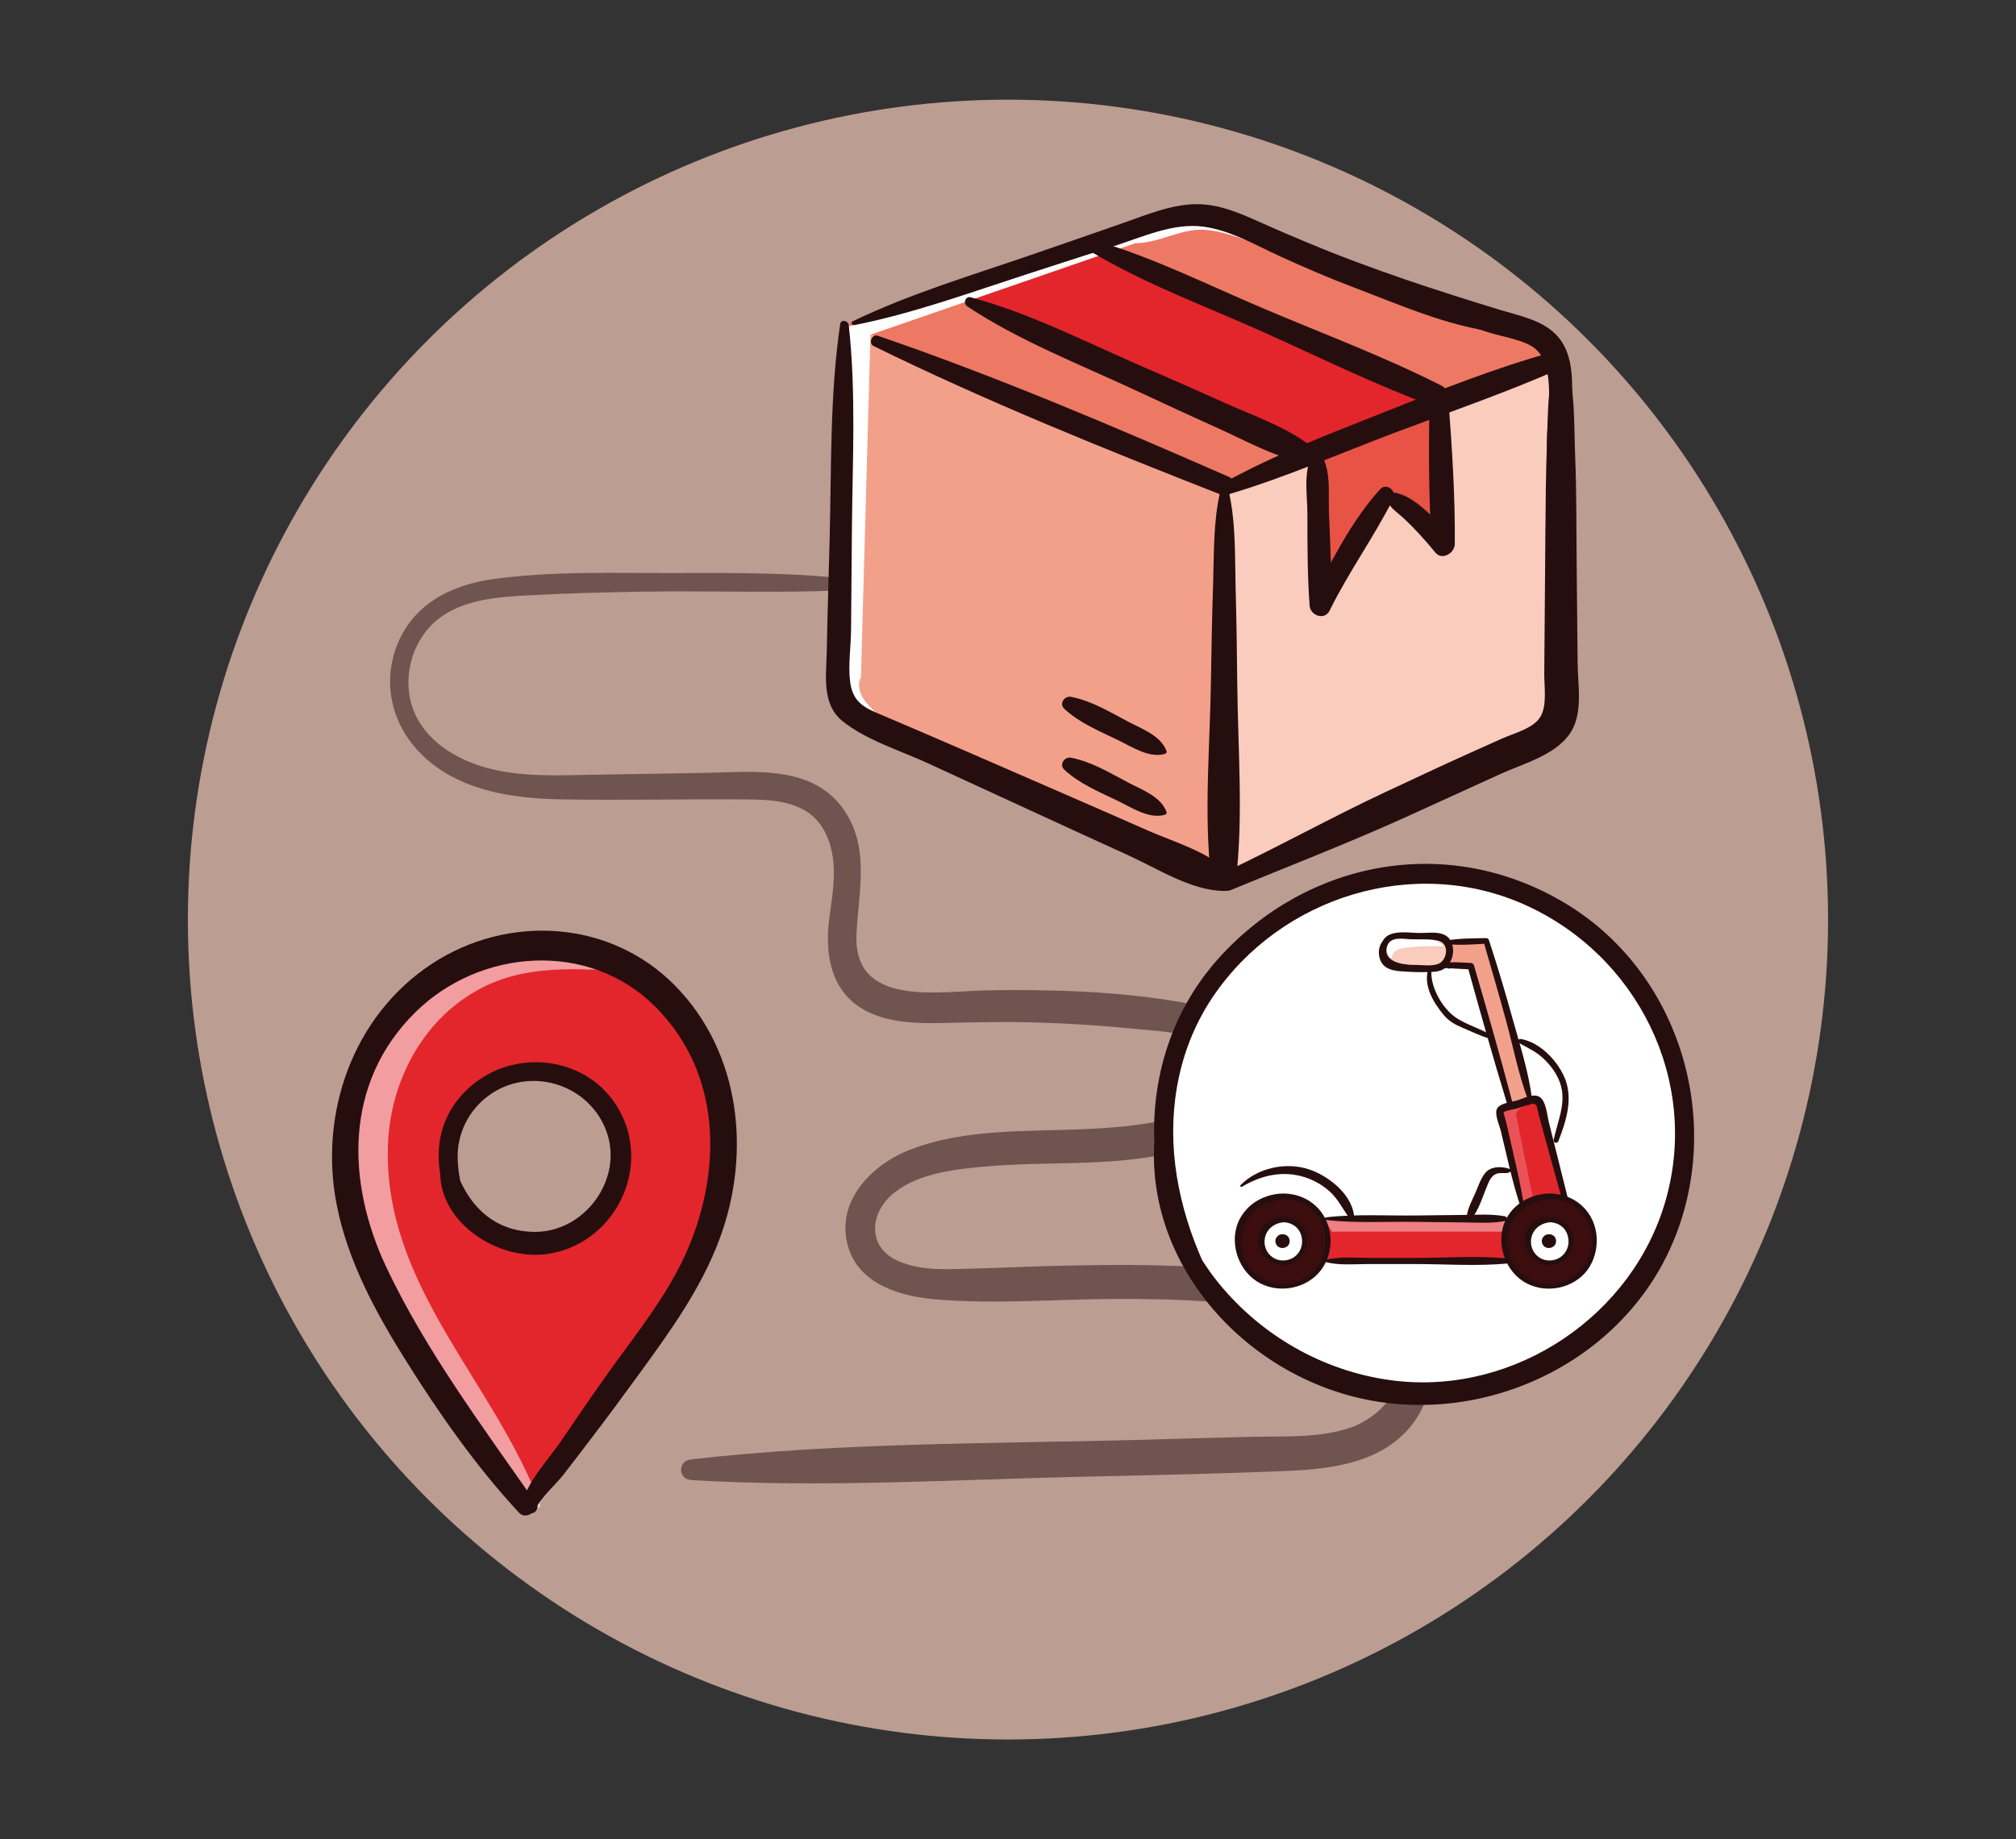 <svg viewBox="0 0 392.73 358.36" xmlns="http://www.w3.org/2000/svg" data-name="Layer 6" id="Layer_6">
  <rect x="0" y="0" width="392.73" height="358.36" fill="#333333" stroke="none"/>
  <defs>
    <style>
      .cls-1, .cls-2 {
        fill: #f9ccbd;
      }

      .cls-3 {
        fill: #f3a08b;
      }

      .cls-4 {
        fill: #ed7964;
      }

      .cls-5, .cls-6, .cls-7, .cls-8 {
        fill: #fff;
      }

      .cls-9 {
        fill: #e85345;
      }

      .cls-10 {
        fill: #e3262c;
      }

      .cls-11 {
        fill: #260e0f;
      }

      .cls-12 {
        fill: #3c0d0e;
      }

      .cls-6 {
        opacity: .21;
      }

      .cls-13 {
        opacity: .51;
      }

      .cls-2 {
        opacity: .69;
      }

      .cls-7 {
        opacity: .55;
      }

      .cls-8 {
        opacity: .41;
      }
    </style>
  </defs>
  <circle r="159.76" cy="179.18" cx="196.36" class="cls-2"></circle>
  <path d="M90.1,235.3s.02,.03,.02,.04c.73,1.21,1.22,2.24,2.51,2.68,3.7,3.22,8.82,4.8,13.69,4.14,5.3-.72,10.17-4.09,12.7-8.81,2.52-4.71,2.62-10.65,.22-15.43-2.76-5.5-8.75-9.19-14.9-9.25s-12.18,3.5-15.16,8.88c-2.98,5.37-2.28,12.5,.92,17.75Zm50.55-17.62c1.37,11.68-1.98,23.61-7.96,33.74-2.13,3.62-4.59,7.03-7.05,10.44-7.46,10.35-14.92,20.71-22.39,31.06-.1,.14-.2,.31-.2,.47h-.63c-6.74-8.28-12.78-17.11-18.61-26.07-8.74-13.43-17.31-28.21-16.75-44.22,.23-6.68,2.1-13.3,5.41-19.11,4.8-8.46,12.75-15.17,22.02-18.12s19.8-2,28.2,2.91c10.16,5.92,16.6,17.22,17.96,28.9Z" class="cls-10"></path>
  <path d="M121.75,188.09c-7.89-7.14-20.92-5.6-29.92-1.5-8.18,3.73-14.04,10.07-17.39,17.86-.26-.25-.64-.32-.94,.03-9.56,11.24-4.84,30.21-.55,42.6,5.31,15.37,13.27,31.14,24.92,42.7,.86,.86,2.12-.28,1.59-1.28-.98-1.89-1.98-3.76-2.98-5.63,2.44,3.63,4.93,7.21,7.41,10.75,.44,.63,1.6,.23,1.3-.58-8.95-23.88-30.38-42.34-29.63-69.59,.32-11.67,5.9-23.27,15.92-29.61,9.45-5.97,19.25-5.09,29.85-4.69,.54,.02,.81-.72,.42-1.08Z" class="cls-7"></path>
  <g class="cls-13">
    <path d="M169.75,113.39c-12.57-1.89-25.37-1.76-38.06-1.73-11.82,.04-24.24-.46-35.96,1.23-8.19,1.18-15.55,5.1-18.53,13.22-2.91,7.92-.4,16.23,5.83,21.74,7.22,6.39,17.17,7.75,26.45,7.91,12.24,.22,24.49-.11,36.74,.02,5.72,.06,11.69,.77,14.53,6.42,2.66,5.3,1.56,11.03,.82,16.62-1.12,8.49,.89,16.36,9.76,19.25,3.88,1.27,8.08,1.35,12.12,1.26,6.37-.14,12.72-.29,19.1-.08s12.5,.6,18.72,1.24c5.36,.55,14.75,.64,17.48,6.5,5.35,11.53-21.8,12.77-27.37,13.02-11.31,.51-23.46-.16-34.2,4.05-7.41,2.91-14.36,9.99-12.03,18.62,2.03,7.51,10.12,9.89,17.01,10.49,11.62,1.01,23.51-.03,35.15-.08,12.21-.04,24.46,.47,36.43,3.02,5.4,1.15,13.44,2.38,17.06,7.06,4.72,6.1-1.85,12.93-7.52,14.93-6.04,2.14-12.88,1.72-19.19,1.86-7.24,.16-14.47,.38-21.71,.58-29.14,.79-58.83,.5-87.8,3.83-2.57,.3-2.52,3.86,.08,4.02,25.87,1.56,52.09-.14,77.99-.7,12.71-.27,25.43-.55,38.13-1.08,9.22-.39,19.48-1.77,25.05-10.07,4.5-6.71,3.7-15.16-2.84-20.16-8.08-6.18-20.42-7.58-30.19-8.7-11.88-1.36-23.85-1.32-35.79-1.06-5.84,.12-11.68,.41-17.53,.57-4.77,.13-10.06,.5-14.55-1.5-6.19-2.75-5.51-9.61-.58-13.41s12.11-4.52,18.13-5.03c11.41-.96,22.91,0,34.2-2.3,7.62-1.55,17.96-5.44,18.81-14.52,.84-8.99-7.88-13.85-15.51-15.17-12.25-2.12-25.04-2.5-37.43-2.3-9.58,.15-26.45,3.46-25.7-11.04,.45-8.62,2.8-17.57-3.14-25.04-6.33-7.95-17.79-6.42-26.79-6.28-7.04,.11-14.08,.23-21.13,.35s-14.18,.52-20.95-1.33c-6.04-1.65-12.14-5.34-14.39-11.5-2.14-5.84-.32-12.97,4.38-17.05,4.94-4.29,12.04-4.74,18.26-5.08,7.22-.39,14.46-.57,21.7-.7,14.91-.26,29.94,.49,44.81-.6,.71-.05,.94-1.2,.15-1.32h0Z" class="cls-11"></path>
  </g>
  <g>
    <path d="M102.56,292.53l1.18-.19,.52,1.83c.98-2.3,3.94-4.83,5.51-6.83,1.76-2.26,3.48-4.55,5.22-6.82,3.23-4.22,6.38-8.49,9.51-12.79,6.08-8.37,12.05-16.58,15.69-26.36,6.18-16.62,4.12-36.25-8.64-49.27s-32.77-13.95-47.44-4.29c-15.41,10.15-22.01,29.16-18.52,46.95,2.15,10.97,7.62,21.01,13.5,30.38,6.53,10.41,13.66,20.59,22.02,29.61,1.46,1.58,4.2-.59,2.95-2.37-10.13-14.49-21.12-29.27-28.72-45.29-7.93-16.7-8.35-36.1,5.55-49.83,12.62-12.47,33.84-14.06,46.76-1.11s12.92,31.45,6.52,46.8c-3.87,9.3-10.53,17.26-16.31,25.42-2.94,4.16-5.82,8.36-8.68,12.58-2.3,3.39-6.81,8.1-7.4,12.21-.1,.7,.2,1.48,.98,1.64l.28,.06c.53,.11,1.22-.1,1.47-.63l.1-.21c.56-1.23-1.06-2.71-2.04-1.51h0Z" class="cls-11"></path>
    <path d="M93.35,237.47c-3.12-2.46-4.3-8.85-4.19-12.6,.14-4.82,2.7-9.29,6.76-11.9,8.08-5.2,19.18-1.4,22.31,7.73s-4.32,19.41-14.13,19.33-14.92-7.89-16.42-16.54c-.09-.54-.8-.37-.95,.02-4.72,11.99,8.5,22.28,19.64,20.86,12.68-1.62,20.41-15.71,14.68-27.27-5.36-10.8-19.51-13.26-28.73-5.96-4.56,3.61-7.02,8.74-6.87,14.58,.12,4.76,2.15,11.46,7.14,13.13,.76,.25,1.41-.88,.77-1.39h0Z" class="cls-11"></path>
  </g>
  <g>
    <g>
      <path d="M303.74,69.96c.36,1.47,.38,3.07,.37,4.6-.05,21.93-.12,43.86-.16,65.79-.04,.11-.09,.22-.14,.33-.89,1.83-2.9,2.78-4.76,3.61-20.12,8.85-40.23,17.7-60.34,26.55l-.05-.11c.05-25,.11-49.99,.16-74.98v-1.4l.93,.33c4.87-2.06,9.75-4.08,14.65-6.06,.78-.32,1.55-.63,2.33-.94l.06,.15c.22,9.96,.45,19.93,.68,29.88,3.75-7.46,8.02-14.66,12.79-21.52l.39-.05c3.97,2.76,7.6,6.02,10.79,9.66-.28-9.15-.56-18.29-.84-27.45,7.45-2.82,14.92-5.55,22.43-8.21l.7-.16Z" class="cls-1"></path>
      <path d="M245.09,45.13c16.46,7.16,33.36,13.33,50.56,18.46,2.64,.79,5.5,1.7,7.06,3.97,.5,.73,.83,1.54,1.03,2.4l-.7,.16c-7.51,2.66-14.98,5.39-22.43,8.21,0-.22-.01-.44-.02-.66l-.54-.9c-22.25-9.68-44.49-19.37-66.74-29.06l-.2-.59c3.44-1.14,6.83-2.27,10.17-3.38,3.31-1.11,6.7-2.23,10.19-2.14,2.8,.07,5.48,.9,8.08,1.97,1.17,.52,2.35,1.04,3.53,1.55Z" class="cls-4"></path>
      <path d="M280.61,78.34c.28,9.15,.56,18.29,.84,27.45-3.19-3.64-6.83-6.89-10.79-9.66l-.39,.05c-4.76,6.86-9.04,14.06-12.79,21.52-.23-9.96-.46-19.92-.68-29.88l-.06-.15c7.93-3.21,15.88-6.32,23.88-9.33Z" class="cls-9"></path>
      <path d="M280.59,77.68c0,.22,.01,.44,.02,.66-8,3.01-15.95,6.12-23.88,9.33-.78,.31-1.55,.62-2.33,.94l-.31-.76c-21.64-9.75-47.08-21.23-68.72-30.98l-.18-.54c9.31-3.07,18.75-6.17,27.92-9.2l.2,.59c22.25,9.68,44.49,19.37,66.74,29.06l.54,.9Z" class="cls-10"></path>
      <path d="M254.1,87.85l.31,.76c-4.89,1.99-9.78,4.01-14.65,6.06l-.93-.33c-22.6-9.38-51.45-21.87-74.05-31.25,6.64-2.22,13.5-4.48,20.42-6.76l.18,.54c21.64,9.75,47.08,21.23,68.72,30.98Z" class="cls-4"></path>
      <path d="M164.24,94.5c.18-10.47,.36-20.93,.54-31.41,22.6,9.38,51.45,21.87,74.05,31.25v1.4c-.05,25-.11,49.99-.16,74.98l.05,.11s-.03,.02-.05,.03l-.21,.48c-23.19-10.39-46.39-20.77-69.58-31.16-1.83-.82-3.8-1.77-4.69-3.57-.61-1.25-.61-2.69-.58-4.08,.05-3.36,.12-6.72,.17-10.07,.08-4.61,.16-9.23,.24-13.86,.08-4.7,.16-9.41,.24-14.11Z" class="cls-3"></path>
    </g>
    <path d="M270.78,56.88c-9.1-3.28-18.21-6.55-27.31-9.83-2.84-1.02-5.72-2.05-8.73-2.27-4.62-.33-8.94,2.61-13.57,2.61l-51.6,17.82-1.86,66.82c-.65,.94-.36,2.4,.12,3.44s1.3,1.88,2.1,2.7c1.4,1.42,2.79,2.85,4.19,4.27-1.92-.61-3.84-1.23-5.76-1.84-.77-.25-1.55-.5-2.21-.96-1.74-1.24-2.22-3.64-2.51-5.75l.37-69.79,63.48-21.9c4.58,0,9.41-1.74,12.99,1.11l15.22,7.42" class="cls-5"></path>
    <g>
      <path d="M163.67,63.16c-2.02,13.77-1.7,28.03-2.05,41.92-.19,7.28-.43,14.55-.56,21.83-.08,4.68-1.04,10.25,3.02,13.56,4.59,3.73,11.34,5.79,16.66,8.24,6.52,3,13.04,6,19.55,9s13.04,6,19.57,8.97c5.64,2.57,12.17,6.82,18.48,6.92,1.77,.03,2.37-2.15,1.3-3.32-3.9-4.23-10.78-6.14-15.97-8.43-5.98-2.64-11.97-5.25-17.96-7.86-11.69-5.09-23.37-10.19-35.1-15.17-2.97-1.26-4.59-2.68-5.01-6.05-.39-3.14,.16-6.76,.19-9.92,.06-6.61,.11-13.23,.17-19.84,.11-13.13,.84-26.59-.62-39.66-.1-.88-1.53-1.22-1.68-.19h0Z" class="cls-11"></path>
      <path d="M303.06,70.05c-1.62,4.96-1.49,10.83-1.69,16.02-.23,5.9-.27,11.79-.32,17.69s-.09,11.79-.14,17.68c-.03,3.27-.05,6.55-.08,9.82-.02,2.6,.59,6.17-.76,8.42s-5.07,3.16-7.52,4.25c-2.3,1.03-4.6,2.06-6.9,3.1-5.25,2.37-10.46,4.82-15.68,7.26-10.72,5.02-21.04,10.78-31.75,15.81-1.87,.88-.45,4.15,1.49,3.35,11.76-4.86,23.62-9.42,35.21-14.72,5.83-2.66,11.66-5.33,17.49-7.97,4.39-1.99,10.35-3.55,13.31-7.67,2.77-3.87,1.65-9.46,1.61-13.93-.06-6.55-.13-13.09-.19-19.64-.07-6.87,0-13.76-.29-20.62-.25-6.09,.07-13.06-1.86-18.89-.33-.98-1.65-.9-1.96,.04h0Z" class="cls-11"></path>
      <path d="M237.7,95.8c-1.36,5.83-1.19,12.06-1.38,18.02-.2,6.25-.33,12.5-.42,18.75-.18,12.65-1.41,25.9,.02,38.48,.29,2.51,4.49,3.52,4.84,.55,1.47-12.5,.4-25.58,.27-38.15-.06-6.25-.15-12.49-.32-18.74s.07-12.82-1.34-18.95c-.2-.85-1.49-.78-1.68,.03h0Z" class="cls-11"></path>
      <path d="M235.06,42.06c9.62,5.56,20,9.9,30.33,13.97,5.56,2.19,11.17,4.24,16.81,6.18,2.67,.92,5.36,1.8,8.06,2.64,2.48,.78,6.73,1.4,8.78,3.07,4.18,3.42,2.34,12.89,2.32,17.82-.02,6.26-.1,12.52-.05,18.78,.1,12.45,.5,25.13,1.75,37.52,.08,.77,1.1,.72,1.18-.02,1.45-13.71,1.92-27.76,1.95-41.54,.02-6.92,.05-13.84,.05-20.75,0-4.69,.55-10.31-2.74-14.12-2.76-3.19-7.31-4.02-11.15-5.19-6.3-1.92-12.59-3.91-18.82-6.04-12.73-4.36-25.12-9.58-37.8-14.04-1.02-.36-1.57,1.21-.68,1.72h0Z" class="cls-11"></path>
      <path d="M166.42,63.35c11.37-2.25,22.41-6.28,33.43-9.86,5.68-1.85,11.37-3.68,17.06-5.5s11.71-4.65,17.62-3.81c5.26,.74,10.08,3.59,14.85,5.77s9.47,4.21,14.32,6.04c9.5,3.59,20.38,8.51,30.63,8.92,.9,.04,1.11-1.22,.41-1.64-4.61-2.76-10.03-4.21-15.04-6.09-5.94-2.23-11.85-4.51-17.73-6.92-5.45-2.23-10.89-4.44-16.25-6.85-3.98-1.79-8.11-3.64-12.56-3.63-5,.02-9.83,2.1-14.47,3.71-5.96,2.08-11.92,4.15-17.89,6.2-11.64,4-23.61,7.57-34.7,12.92-.44,.21-.09,.82,.33,.74h0Z" class="cls-11"></path>
      <path d="M170.21,67.44c21.99,10.8,45.06,20.09,67.86,29.03,2,.78,3.38-2.65,1.4-3.52-22.41-9.83-45.3-19.59-68.46-27.53-1.17-.4-1.91,1.48-.8,2.02h0Z" class="cls-11"></path>
      <path d="M239.84,96.17c10.77-3.24,21.22-7.84,31.74-11.81s21.36-7.71,31.7-12.23c2.07-.9,1.28-4.11-1.03-3.47-11.14,3.09-22.12,7.47-32.85,11.75-10.27,4.09-20.89,8.09-30.59,13.44-1.28,.71-.34,2.73,1.03,2.32h0Z" class="cls-11"></path>
      <path d="M256.22,87.81c-2.54,3.24-1.54,8.34-1.53,12.28,0,5.98,0,11.96,.43,17.93,.14,1.93,2.93,2.92,3.89,.97,3.69-7.51,8.62-14.31,12.38-21.75,.8-1.58-1.29-3.29-2.56-1.89-5.64,6.23-9.55,14.24-13.45,21.62l3.89,.97c.16-5.98-.12-11.95-.38-17.93-.17-3.94,.6-9.09-2.08-12.2-.13-.16-.45-.15-.57,.01h0Z" class="cls-11"></path>
      <path d="M269.98,96.52c.37,2.33,1.92,3,3.63,4.61,2.16,2.04,4.13,4.24,6.01,6.54,1.3,1.6,3.77,.1,3.78-1.66,.09-9.41-.54-18.72-1.24-28.1-.18-2.36-3.66-2.32-3.7,.08-.13,9.4-.19,18.73,.47,28.12l3.78-1.66c-2.82-2.85-8.06-9.19-12.46-8.43-.24,.04-.3,.31-.27,.51h0Z" class="cls-11"></path>
      <path d="M188.43,59.7c10.04,6.66,21.76,11.23,32.66,16.3,5.38,2.5,10.76,5,16.17,7.43,5.19,2.33,10.5,5.35,16.09,6.55,2.24,.48,3.08-2.28,1.4-3.52-4.7-3.46-10.63-5.47-15.93-7.86-5.71-2.58-11.46-5.08-17.21-7.59-10.56-4.61-21.31-10.09-32.48-13.08-1.09-.29-1.57,1.18-.7,1.76h0Z" class="cls-11"></path>
      <path d="M212.47,49.01c10.57,6.33,22.57,10.73,33.8,15.77,10.91,4.9,21.74,10.25,32.97,14.38,2.32,.85,3.77-2.9,1.59-4.01-11.08-5.62-22.86-10.03-34.3-14.87s-21.83-10.12-33.21-13.42c-1.29-.37-1.95,1.47-.85,2.13h0Z" class="cls-11"></path>
      <path d="M227.26,146.37c-1.08-3.01-4.8-4.35-7.44-5.73-3.62-1.9-7.13-4.08-11.18-4.86-1.3-.25-2.36,1.35-1.3,2.34,3.03,2.8,6.81,4.32,10.48,6.1,2.69,1.31,6.09,3.59,9.16,2.66,.2-.06,.35-.3,.27-.51h0Z" class="cls-11"></path>
      <path d="M227.26,158.23c-1.08-3.01-4.8-4.35-7.44-5.73-3.62-1.9-7.13-4.08-11.18-4.86-1.3-.25-2.36,1.35-1.3,2.34,3.03,2.8,6.81,4.32,10.48,6.1,2.69,1.31,6.09,3.59,9.16,2.66,.2-.06,.35-.3,.27-.51h0Z" class="cls-11"></path>
    </g>
  </g>
  <g>
    <path d="M243.25,258.85c-4.28-1.27-5.76-4.52-8.08-8.34-9.64-15.84-11.76-37.33-2.78-53.54s27.18-26.94,45.72-26.77c18.54,.17,36.6,11.32,44.92,27.9,7.23,14.41,6.94,32.32-.67,46.54-7.61,14.21-22.31,24.37-38.28,26.55-15.97,2.18-32.82-3.64-44.11-15.15-11.29-11.51-15.82-24.69-13.54-40.65" class="cls-5"></path>
    <path d="M243.65,258.13c-5.22-2.3-8.11-9.28-10.18-14.27-2.22-5.35-3.84-11.15-4.53-16.9-1.39-11.54,.86-23.24,7.46-32.91,13.21-19.37,39.04-27.41,60.59-17.78,21.89,9.78,34.09,34.05,27.55,57.4-6.34,22.65-29.32,38.06-52.65,35.38-13.06-1.5-25.14-8.08-33.67-18.05-8.83-10.32-11.67-22.3-11.31-35.64,.02-.56-.84-.65-.97-.11-6.02,25.62,12.33,49.85,36.73,56.62,24.65,6.84,52.5-5.42,62.93-29.12s2.02-53.25-20.87-66.86-50.1-8.14-67.16,10.64c-9.84,10.83-13.99,25.25-12.43,39.72,.77,7.14,2.76,13.94,6.1,20.3,2.74,5.22,5.84,11.23,11.81,13.08,.87,.27,1.46-1.13,.6-1.51h0Z" class="cls-11"></path>
    <g>
      <g>
        <path d="M278.54,188.71c-.07,0-.13,0-.2,0-.06,0-.13,0-.19,0v-.08c-1.71,.03-3.43-.07-5.13-.29-.7-.09-1.41-.21-2.05-.5-.65-.3-1.22-.8-1.46-1.46-.15-.39-.17-.82-.15-1.23,.02-.82,.24-1.7,.87-2.22,.63-.52,1.54-.55,2.36-.54,2.44,0,4.88,.05,7.32,.14,.39,.01,.8,.03,1.15,.21s.58,.5,.75,.86c.11,.23,.19,.48,.26,.72,.11,.38,.2,.78,.17,1.18-.03,.49-.24,.96-.46,1.41-.16,.34-.34,.68-.61,.95-.04,.04-.08,.09-.13,.12-.65,.57-1.61,.68-2.49,.71Z" class="cls-1"></path>
        <path d="M281.71,188.07c-.08,0-.16,0-.24,.02l-.45-.1s.09-.08,.13-.12c.27-.27,.45-.61,.61-.95,.22-.45,.43-.92,.46-1.41,.03-.4-.06-.79-.17-1.18-.07-.24-.15-.49-.26-.72,2.52-.09,5.04-.18,7.56-.27,2.03,6.54,3.93,13.13,5.69,19.75,.98,3.65,1.91,7.32,2.8,11l.1,.34c-1.27,.38-2.55,.76-3.82,1.15l-.27-.91c-1.19-4.2-2.38-8.4-3.58-12.59-1.31-4.6-2.62-9.21-3.93-13.82-1.54-.06-3.09-.13-4.63-.19Z" class="cls-3"></path>
        <path d="M250.2,237.66v-.02c.95,.09,1.85,.48,2.54,1.14,1.49,1.46,1.66,4.05,.38,5.69s-3.85,2.09-5.62,.99c-1.76-1.11-2.48-3.62-1.55-5.49,.76-1.54,2.56-2.46,4.26-2.32Zm.6,5c.4-.51,.34-1.32-.12-1.77-.46-.45-1.27-.49-1.77-.08h.07c-.17,.11-.31,.26-.4,.45-.29,.58-.07,1.36,.48,1.7s1.35,.2,1.74-.3Z" class="cls-5"></path>
        <path d="M251.4,233.23v-.04c1.71,.3,3.32,1.07,4.55,2.28,.64,.62,1.16,1.35,1.56,2.14,1.25,2.43,1.37,5.46,.27,7.95-.27,.62-.62,1.21-1.04,1.76-2.67,3.41-8.02,4.35-11.69,2.05-3.67-2.3-5.15-7.53-3.23-11.41,1.7-3.43,5.84-5.38,9.57-4.73Zm-1.2,4.4v.02c-1.7-.15-3.49,.77-4.26,2.32-.93,1.87-.21,4.38,1.55,5.49,1.77,1.1,4.34,.65,5.62-.99s1.11-4.24-.38-5.69c-.68-.66-1.59-1.05-2.54-1.14Z" class="cls-12"></path>
        <path d="M302.1,237.66v-.02c.95,.09,1.85,.48,2.53,1.14,1.49,1.46,1.66,4.05,.38,5.69-1.29,1.64-3.85,2.09-5.62,.99-1.76-1.11-2.48-3.62-1.55-5.49,.77-1.54,2.56-2.46,4.26-2.32Zm.6,5c.4-.51,.34-1.32-.12-1.77-.46-.45-1.27-.49-1.77-.08h.07c-.17,.11-.31,.26-.4,.45-.29,.58-.07,1.36,.48,1.7s1.34,.2,1.74-.3Z" class="cls-5"></path>
        <path d="M296.28,234.71c2.21-1.63,5.21-2.06,7.86-1.33,1.38,.38,2.68,1.08,3.71,2.09,3.1,3.03,3.46,8.44,.79,11.85-2.68,3.41-8.02,4.35-11.69,2.05-1.41-.89-2.51-2.22-3.2-3.74-1.11-2.4-1.21-5.29-.03-7.68,0-.02,.02-.03,.02-.05,.6-1.2,1.5-2.21,2.58-2.99-.02-.07-.04-.14-.05-.21Zm5.82,2.95c-1.7-.15-3.49,.77-4.26,2.32-.92,1.87-.21,4.38,1.55,5.49,1.77,1.1,4.34,.65,5.62-.99,1.28-1.64,1.11-4.24-.38-5.69-.68-.66-1.59-1.05-2.53-1.14v.02Z" class="cls-12"></path>
        <path d="M292.91,237.45l.84,.46s-.02,.03-.02,.05c-1.18,2.38-1.08,5.27,.03,7.68l-.1,.05h-35.58l-.29-.12c1.1-2.49,.98-5.52-.27-7.95l.64-.16h34.76Z" class="cls-10"></path>
        <path d="M304.6,233.26l-.46,.12c-2.65-.73-5.65-.3-7.86,1.33-.54-2.27-1.07-4.54-1.6-6.81-.87-3.69-1.73-7.38-2.6-11.07-.04-.17-.08-.37,.01-.52s.27-.21,.44-.26c.53-.16,1.07-.32,1.6-.48,1.27-.38,2.55-.77,3.82-1.15,.11-.04,.23-.07,.34-.1,.33-.1,.7-.2,1.01-.04,.34,.17,.46,.58,.56,.95,.64,2.43,1.28,4.87,1.92,7.3,.94,3.57,1.88,7.15,2.82,10.73Z" class="cls-10"></path>
        <path d="M302.12,240.61l-1.24,.18c.35-.26,.84-.34,1.24-.18Z" class="cls-11"></path>
        <path d="M302.58,240.89c.46,.45,.52,1.26,.12,1.77-.4,.51-1.2,.65-1.74,.3s-.77-1.12-.48-1.7c.09-.19,.23-.34,.4-.46l1.24-.18c-.41-.16-.89-.07-1.24,.18h-.07c.5-.4,1.31-.36,1.77,.09Z" class="cls-11"></path>
        <path d="M250.22,240.61l-1.24,.18c.35-.26,.84-.34,1.24-.18Z" class="cls-11"></path>
        <path d="M250.68,240.89c.46,.45,.51,1.26,.12,1.77-.4,.51-1.2,.65-1.74,.3s-.77-1.12-.48-1.7c.09-.19,.23-.34,.4-.46l1.24-.18c-.41-.16-.89-.07-1.24,.18h-.07c.51-.4,1.31-.36,1.77,.09Z" class="cls-11"></path>
      </g>
      <path d="M272.16,185.09c.49-.25,1.04-.33,1.58-.4,2.5-.32,5.03-.41,7.54-.29-.72-.85-1.83-1.25-2.91-1.52-1.62-.4-3.3-.55-4.96-.46-.51,.03-1.02,.08-1.5,.25-1.81,.64-2.34,2.84-.83,4.09,.14-.69,.4-1.32,1.08-1.67Z" class="cls-5"></path>
      <path d="M259.44,239.98h34.04v.44s.33-2.66,.33-2.66c.03-.08-.02-.22-.11-.22h-35.59l-.11,.11,1.44,2.33Z" class="cls-8"></path>
      <path d="M295.36,217.36s3.21,15.85,3.21,15.85c-.69,.3-1.38,.61-2.08,.89,0-.11-.02-.23-.03-.34l-3.66-16.63c.22-.49,.69-.84,1.19-1.04,1.05-.42,2.23-.53,3.3-.89-.57,.46-2.15,1.17-1.95,2.15Z" class="cls-6"></path>
      <path d="M281.79,188.04c-.07,.58,.19,.79,.78,.64,.44,.02,.88,.04,1.32,.07,.88,.04,1.77,.09,2.65,.14l-.61-.45c2.44,8.82,4.92,17.63,7.59,26.38,.2,.66,1.21,.36,1.03-.31-2.33-8.85-4.85-17.65-7.42-26.43-.08-.27-.34-.44-.61-.45-1.42-.04-2.89-.21-4.3-.11-.52,.04-.8,.01-1.09,.46-.18,.28,.07,.75,.42,.7h.1c.17-.04,.35-.16,.33-.35v-.07c-.02-.11-.08-.18-.18-.22h0Z" class="cls-11"></path>
      <path d="M281.84,183.96c2.53,.27,5.16,.05,7.7-.08l-.53-.39c1.47,5.11,2.97,10.21,4.37,15.34s2.4,10.41,4.25,15.37c.15,.4,.86,.36,.8-.13-.63-5.17-2.29-10.27-3.68-15.27-1.46-5.24-2.99-10.46-4.7-15.62-.07-.23-.29-.39-.53-.39-2.58,.05-5.24,.02-7.79,.48-.43,.08-.25,.65,.11,.69h0Z" class="cls-11"></path>
      <path d="M296.86,234.97c-.52-3.73-1.42-7.4-2.25-11.07-.39-1.7-.76-3.4-1.16-5.09-.09-.39-.58-2-.54-2.09,.13-.28,2.22-.62,2.57-.72,.79-.22,1.75-.67,2.56-.75,.48-.33,.91-.26,1.3,.2,.12,.49,.23,.97,.35,1.46,.41,1.7,.9,3.37,1.36,5.05,1.06,3.84,2.12,7.69,3.18,11.53,.2,.73,1.3,.4,1.12-.33-1.21-4.84-2.41-9.68-3.63-14.52-.33-1.31-.51-4.01-1.75-4.87-1.17-.81-3.12,.23-4.28,.6-1.05,.33-3.42,.54-4.03,1.6s.44,3.29,.69,4.32c1.2,4.93,2.23,9.95,3.84,14.77,.11,.34,.72,.29,.66-.1h0Z" class="cls-11"></path>
      <path d="M271.58,181.91c-2.03,.55-3.34,2.4-2.88,4.52s2.13,2.65,4.04,2.81c1.76,.14,3.55,.22,5.32,.17,1.06-.02,2.28-.02,3.21-.62,1.66-1.07,2.24-3.48,1.46-5.23-1.08-2.43-4.12-1.73-6.31-1.77-1.92-.03-5.42-.65-6.79,1.15-1.15,1.5-.86,3.95,.68,5.03,2.09,1.47,5.68,1.18,8.04,.97,.41-.04,.39-.6-.01-.63-1.67-.13-3.34-.23-5-.48-1.76-.27-3.91-1.29-3.11-3.53,.68-1.93,3.24-1.32,4.76-1.28s2.95-.06,4.39,.13c.97,.13,1.81,.32,2.19,1.37s-.12,2.5-1,3.09c-1.1,.74-3.28,.43-4.54,.41s-2.55-.01-3.79-.17c-3.17-.41-3.4-4.3-.48-5.44,.31-.12,.18-.6-.15-.51h0Z" class="cls-11"></path>
      <path d="M278.22,188.92c-.96,3.16,1.04,6.46,3,8.82,.99,1.2,2.16,1.87,3.58,2.47,1.82,.77,3.64,1.68,5.55,2.21,.4,.11,.57-.43,.25-.64-2.5-1.62-5.89-2.28-8.06-4.37s-3.89-5.47-3.7-8.42c.02-.37-.52-.4-.62-.07h0Z" class="cls-11"></path>
      <path d="M295.91,203.22c1.55,.9,3.08,1.54,4.45,2.75s2.45,2.58,3.2,4.18c1.94,4.11-.03,7.87-.9,11.95-.13,.62,.71,.8,.93,.24,1.58-4.09,3-8.56,1.03-12.75-1.5-3.19-4.78-6.57-8.4-7.15-.45-.07-.74,.52-.31,.77h0Z" class="cls-11"></path>
      <path d="M294.35,227.87c-1.53-.65-3.85-.73-5,.66-.89,1.08-1.38,2.62-1.93,3.89-.62,1.42-1.48,2.95-1.67,4.5-.06,.48,.54,.99,.93,.52,1.38-1.66,2.08-4.08,2.9-6.07,.52-1.25,.97-2.66,2.58-2.79,.86-.07,1.47,.2,2.19-.35,.11-.08,.15-.29,0-.35h0Z" class="cls-11"></path>
      <path d="M305.11,233.33c-4.1-1.7-9.05-.16-11.41,3.66s-1.21,9.32,2.3,12.15,8.81,2.5,12.11-.44,3.95-8.56,1.34-12.3c-3.1-4.44-9.46-5.06-13.57-1.73-.34,.28,.12,.86,.48,.6,4.35-3.1,11.09-1.88,13.13,3.35s-1.19,10.96-6.89,11.51c-5.29,.5-9.48-4.02-8.85-9.25s6.18-8.29,11.11-6.91c.37,.1,.63-.49,.25-.64h0Z" class="cls-11"></path>
      <path d="M303.5,237.59c-2.69-1.26-6.13,.45-6.48,3.5s2.3,5.77,5.37,5.38,4.99-3.58,3.83-6.47-4.99-3.74-7.38-1.75c-.34,.29,.12,.83,.48,.6,2.12-1.34,5.28-.78,6.06,1.83,.73,2.42-.82,4.82-3.4,4.92-2.37,.09-4.11-2.05-3.67-4.36s2.77-3.42,4.94-3.01c.37,.07,.63-.46,.25-.64h0Z" class="cls-11"></path>
      <path d="M302.3,240.61c-.6-.23-1.36,.07-1.65,.64s-.07,1.36,.48,1.7,1.34,.2,1.74-.31,.34-1.32-.12-1.77-1.27-.49-1.77-.08" class="cls-11"></path>
      <path d="M253.21,233.33c-4.1-1.7-9.05-.16-11.41,3.66-2.4,3.88-1.21,9.32,2.3,12.15,3.47,2.8,8.81,2.5,12.11-.44,3.44-3.05,3.95-8.56,1.34-12.3-3.1-4.44-9.46-5.06-13.57-1.73-.34,.28,.12,.86,.48,.6,4.35-3.1,11.09-1.88,13.13,3.35s-1.19,10.96-6.89,11.51c-5.29,.5-9.48-4.02-8.85-9.25,.63-5.27,6.18-8.29,11.11-6.91,.37,.1,.63-.49,.25-.64h0Z" class="cls-11"></path>
      <path d="M251.6,237.59c-2.69-1.26-6.13,.45-6.48,3.5s2.3,5.77,5.37,5.38,4.99-3.58,3.83-6.47-4.99-3.74-7.38-1.75c-.34,.29,.12,.83,.48,.6,2.12-1.34,5.28-.78,6.06,1.83,.73,2.42-.82,4.82-3.4,4.92-2.37,.09-4.11-2.05-3.67-4.36s2.77-3.42,4.94-3.01c.37,.07,.63-.46,.25-.64h0Z" class="cls-11"></path>
      <path d="M250.4,240.61c-.6-.23-1.36,.07-1.65,.64s-.07,1.36,.48,1.7,1.34,.2,1.74-.31,.34-1.32-.12-1.77-1.27-.49-1.77-.08" class="cls-11"></path>
      <path d="M258.27,237.71c5.72,.66,11.7,.29,17.46,.37,2.96,.04,5.92,.08,8.88,.1s5.79,.26,8.62-.27c.46-.09,.42-.82-.02-.91-2.71-.51-5.52-.29-8.26-.27-2.96,.02-5.91,.06-8.87,.1-5.85,.08-11.93-.31-17.74,.36-.27,.03-.38,.49-.06,.52h0Z" class="cls-11"></path>
      <path d="M258.2,245.89c2.6,.72,5.55,.41,8.22,.41h9.27c5.99,0,12.2,.46,18.16-.13,.61-.06,.58-.88-.02-.94-5.96-.6-12.18-.13-18.17-.13-2.97,0-5.93,0-8.9,0-2.78,0-5.87-.34-8.57,.41-.2,.06-.18,.34,0,.39h0Z" class="cls-11"></path>
      <path d="M241.91,231.25c3.78-2.26,8.05-3.25,12.33-1.85,1.83,.6,3.49,1.55,4.91,2.87,1.52,1.41,2.32,3.13,3.51,4.76,.31,.42,1.19,.32,1.1-.32-.58-4.17-5.08-7.67-8.84-8.89-4.49-1.45-9.95-.26-13.26,3.11-.16,.17,.06,.44,.25,.32h0Z" class="cls-11"></path>
    </g>
  </g>
</svg>